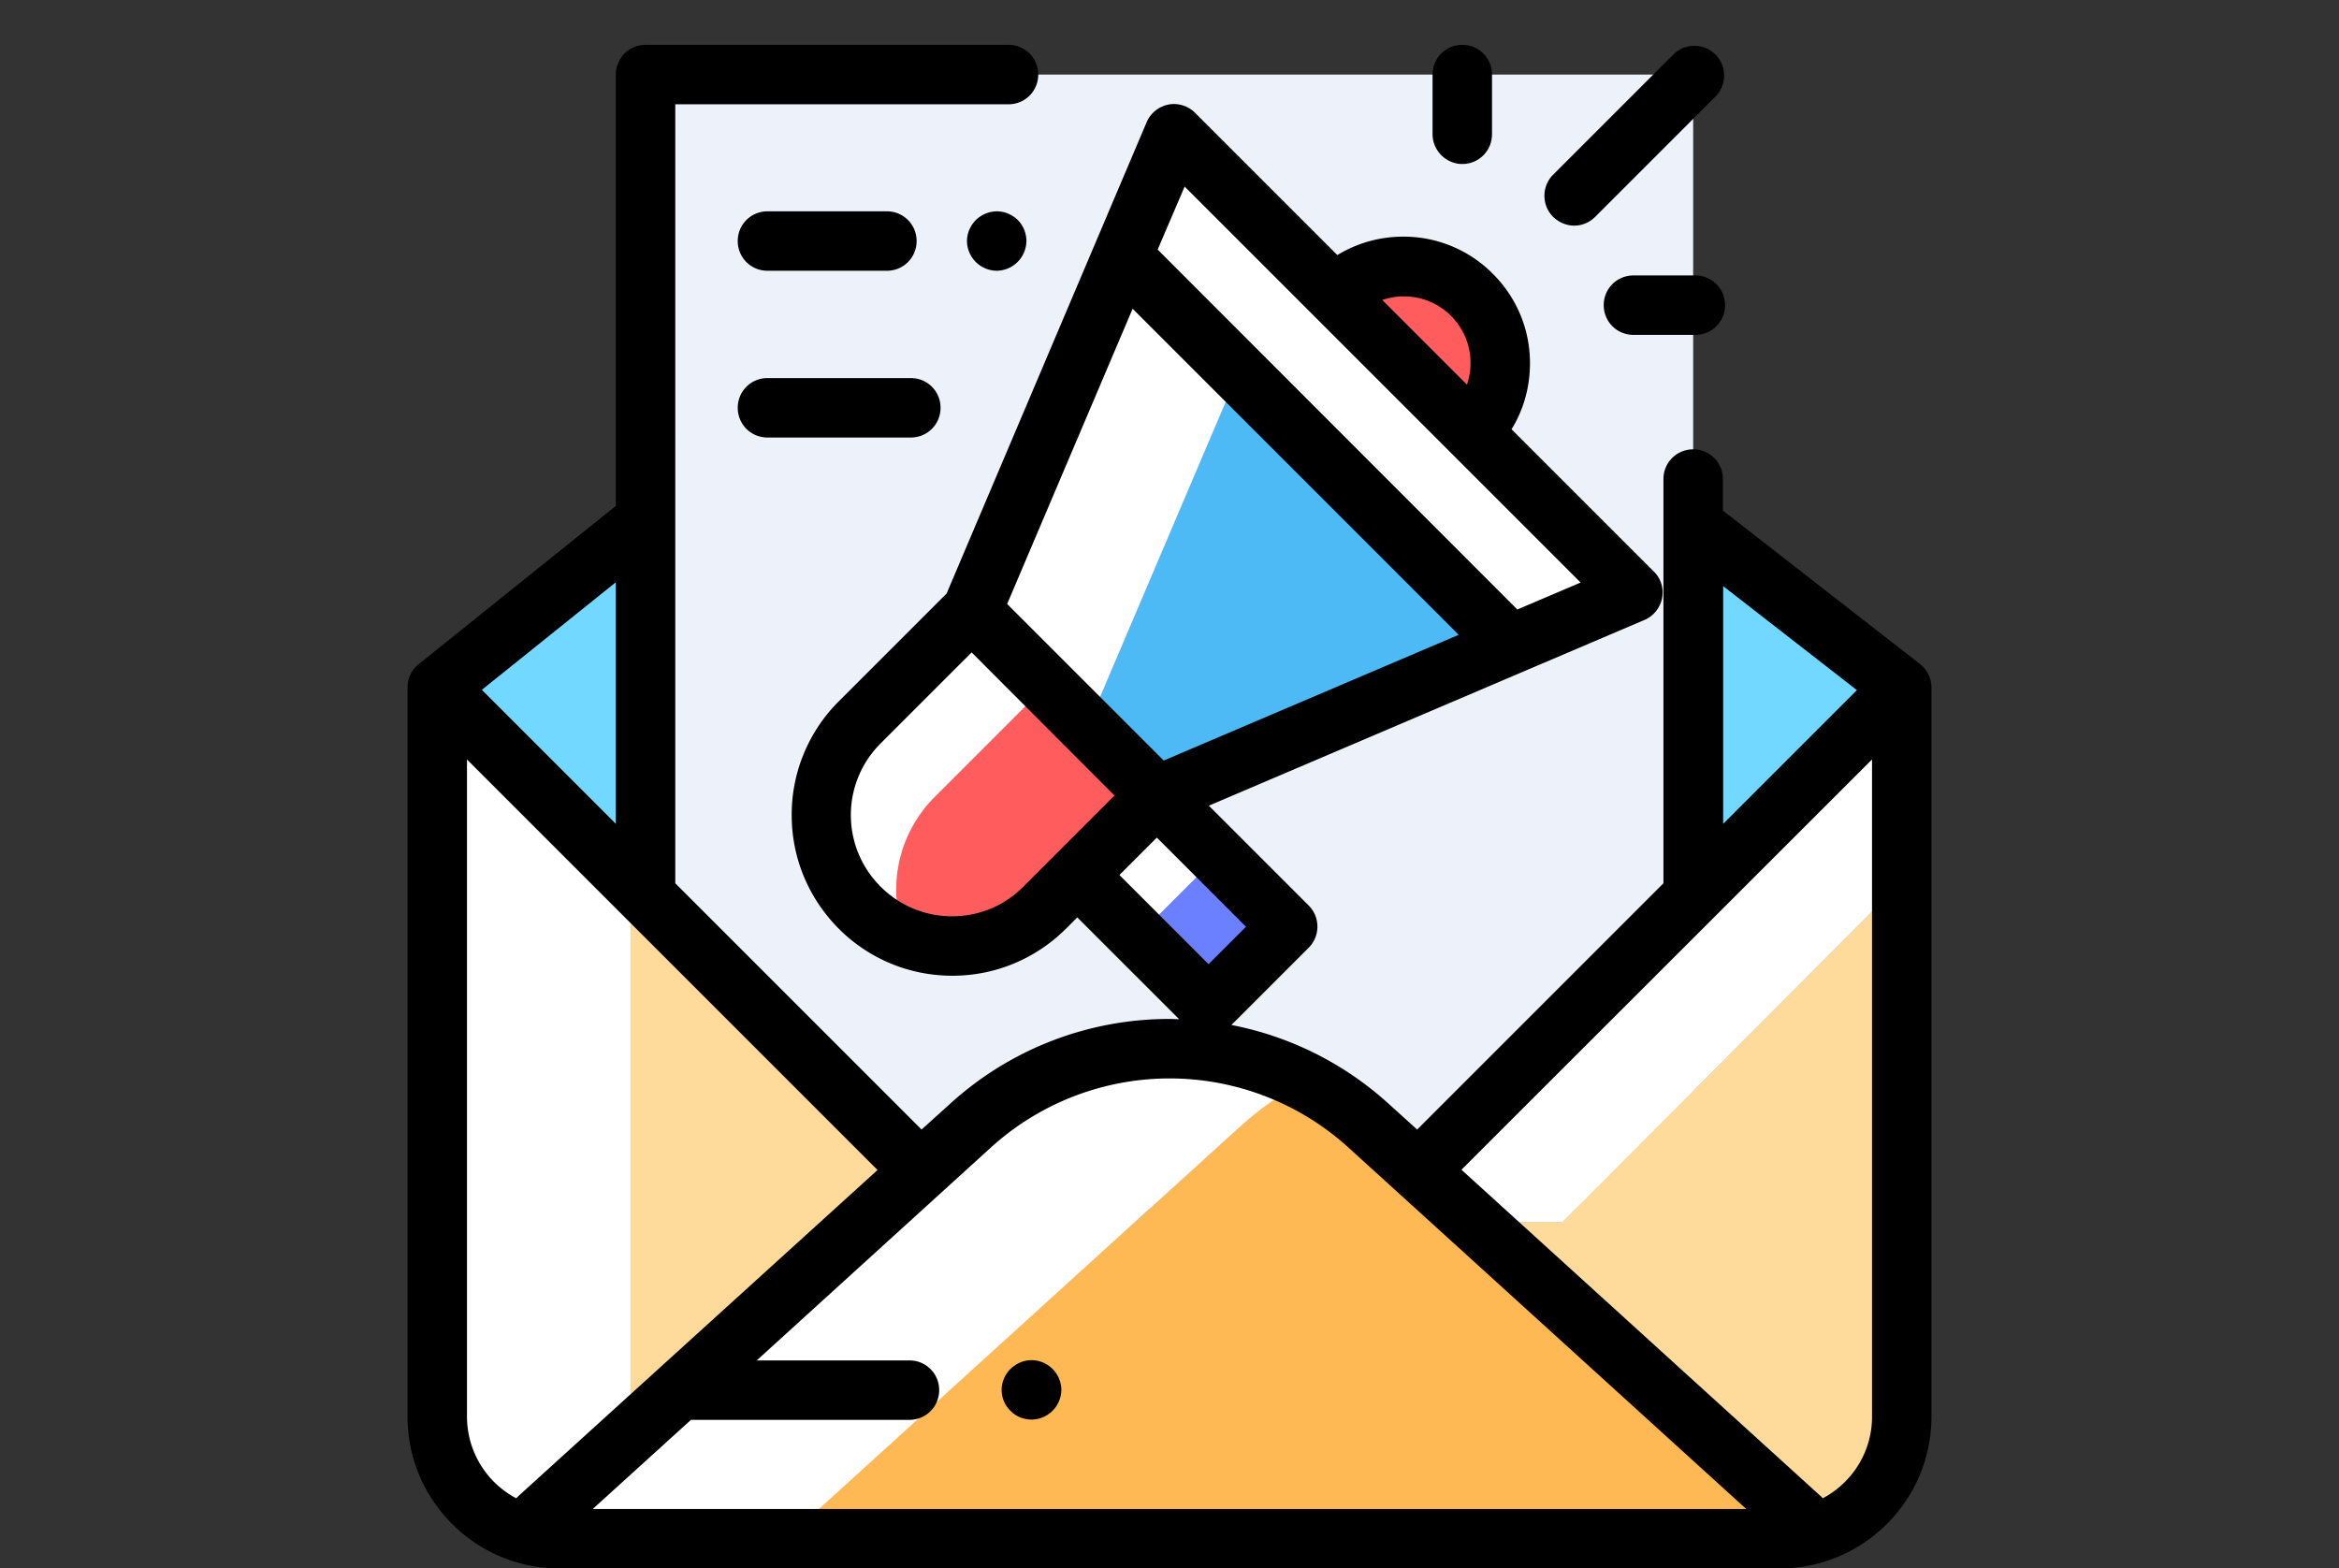 <svg version="1.1" id="Layer_1" xmlns="http://www.w3.org/2000/svg" x="0" y="0" viewBox="0 0 85 57" style="enable-background:new 0 0 85 57" xml:space="preserve"><rect x="0" y="0" width="85" height="57" fill="#333333" stroke="none"/><style>.st0{display:none}.st1{display:inline}.st2{fill:#e8f0fd}.st3{fill:#feda9b}.st4{fill:#fff}.st6{fill:#cedbf0}.st7{fill:#ffb954}.st8{fill:#ff5d5d}.st9{fill:#4dbaf6}.st17{fill:#f9f7f8}.st18{fill:#f8fdff}.st25{fill:#01d0fb}.st26{fill:#6fd7a3}.st28{fill:#fee45a}.st34{fill:#aab2bd}.st35{fill:#e6e9ed}.st36{fill:#fcd770}.st38{fill:#de5974}.st48{display:inline;fill:#fcd770}.st51{fill:#e490d0}.st52{fill:#f9f6f9}.st53{fill:#dddaec}.st54{fill:#df73c1}.st55{fill:#f9ef63}</style><path d="m23.03 19.25-7.14 5.73v26.5c0 2.45 1.99 4.43 4.43 4.43h44.34c2.45 0 4.43-1.99 4.43-4.43v-26.5l-7.14-5.56" style="fill:#72d8ff"/><path style="fill:#edf2fa" d="M23.46 2.71h38.07v41.21H23.46z"/><path class="st4" d="M69.11 32.04v-7.05L49.75 44.41h7.03zM22.92 51.48V32.26l-7.03-7.28v26.5c0 2.45 1.99 4.43 4.43 4.43h7.03c-2.44.01-4.43-1.98-4.43-4.43z"/><path class="st3" d="M69.11 51.48V32.04L56.78 44.41H34.67L22.92 32.26v19.22c0 2.45 1.99 4.43 4.43 4.43h37.31a4.43 4.43 0 0 0 4.45-4.43z"/><path class="st4" d="M47.42 39.31c-3.9-2-8.77-1.47-12.16 1.61L19.58 55.16h9.83l15.68-14.25c.72-.65 1.5-1.18 2.33-1.6z"/><path class="st7" d="M47.42 39.31c-.83.42-1.61.96-2.33 1.61L29.41 55.16h36.02L49.74 40.92c-.71-.66-1.5-1.19-2.32-1.61z"/><path class="st8" d="M53.5 15.69a3.519 3.519 0 0 0 0-4.97 3.519 3.519 0 0 0-4.97 0l4.97 4.97z"/><path class="st4" d="m33.95 28.97 4.07-4.07 4.01 4.01-6.72-6.72-4.07 4.07a4.744 4.744 0 0 0 0 6.72 4.7 4.7 0 0 0 1.64 1.07c-.66-1.7-.3-3.7 1.07-5.08z"/><path class="st8" d="m37.97 32.98 4.07-4.07-4.01-4.01-4.07 4.07a4.757 4.757 0 0 0-1.07 5.08c1.7.67 3.7.31 5.08-1.07z"/><path class="st4" d="m44.24 31.12-2.2-2.2-2.9 2.89 4.77 4.76-2.56-2.56z"/><path style="fill:#6a80ff" d="m44.24 31.12-2.89 2.89 2.56 2.56 2.89-2.89z"/><path class="st4" d="m46.89 9.09-4.21-4.21-7.37 17.31 6.73 6.73-2.52-2.52z"/><path class="st9" d="M46.89 9.09 39.52 26.4l2.52 2.52 17.3-7.38z"/><path class="st4" d="m54.9 23.43 4.44-1.89L42.68 4.88l-1.89 4.44z"/><path d="M35.46 8c-.2.2-.32.48-.32.76a1.093 1.093 0 0 0 1.08 1.08 1.093 1.093 0 0 0 1.08-1.08c0-.28-.11-.56-.31-.76-.2-.2-.48-.32-.76-.32-.29 0-.57.12-.77.32zM27.89 9.84h4.34c.6 0 1.08-.48 1.08-1.08s-.48-1.08-1.08-1.08h-4.34c-.6 0-1.08.48-1.08 1.08s.48 1.08 1.08 1.08zM27.89 15.9h5.21c.6 0 1.08-.48 1.08-1.08s-.48-1.08-1.08-1.08h-5.21c-.6 0-1.08.48-1.08 1.08s.48 1.08 1.08 1.08z"/><path d="m69.77 24.13-7.14-5.56c-.01 0-.01-.01-.02-.01v-1.15c0-.6-.48-1.08-1.08-1.08-.6 0-1.08.48-1.08 1.08V32.1l-8.95 8.95-1.04-.94a11.822 11.822 0 0 0-5.71-2.86l2.81-2.81c.42-.42.42-1.11 0-1.53l-3.63-3.63 15.83-6.75c.33-.14.57-.44.64-.79.07-.35-.04-.72-.3-.97l-5.17-5.17c.44-.71.67-1.54.67-2.4 0-1.23-.48-2.38-1.35-3.25A4.561 4.561 0 0 0 51 8.6c-.86 0-1.68.23-2.4.67L43.43 4.1c-.25-.25-.62-.37-.97-.3s-.65.31-.79.64L34.4 21.57l-3.92 3.92a5.81 5.81 0 0 0-1.71 4.13c0 1.56.61 3.02 1.71 4.13 1.1 1.1 2.57 1.71 4.13 1.71s3.02-.61 4.13-1.71l.41-.41 3.7 3.7c-.12 0-.23-.01-.35-.01-2.95 0-5.78 1.09-7.97 3.08l-1.04.94-8.95-8.95V3.79h12.11c.6 0 1.08-.48 1.08-1.08s-.48-1.08-1.08-1.08H23.46c-.6 0-1.08.48-1.08 1.08v15.68c-.01.01-.02.01-.03.02l-7.14 5.73c-.25.2-.4.5-.4.84v26.5c0 3.04 2.47 5.52 5.52 5.52h44.34c3.04 0 5.52-2.47 5.52-5.52v-26.5c0-.34-.17-.65-.42-.85zM41.16 11.22l11.85 11.85-10.72 4.57-5.69-5.69 4.56-10.73zm9.85-.45c.65 0 1.26.25 1.72.71.46.46.71 1.07.71 1.72 0 .27-.05.53-.13.78l-3.08-3.08c.26-.08.52-.13.78-.13zm-7.96-3.99 4.71 4.71 4.97 4.97 4.71 4.71-2.3.98L42.07 9.07l.98-2.29zM34.6 33.3c-.98 0-1.9-.38-2.6-1.08a3.67 3.67 0 0 1 0-5.2l3.31-3.31 5.19 5.2-3.31 3.31c-.68.69-1.6 1.08-2.59 1.08zm7.44-2.86 3.24 3.24-1.36 1.36-3.24-3.24 1.36-1.36zm20.58-9.14 4.86 3.78-4.86 4.86V21.3zM35.99 41.72a9.66 9.66 0 0 1 13.03 0l14.44 13.12H21.54l3.57-3.24h7.94c.6 0 1.08-.48 1.08-1.08s-.48-1.08-1.08-1.08H27.5l8.49-7.72zM22.38 21.16v8.78l-4.87-4.87 4.87-3.91zm-5.41 30.32V27.6l14.92 14.92-13.04 11.84-.09.09a3.36 3.36 0 0 1-1.79-2.97zm49.27 2.97c-.03-.03-.05-.06-.09-.09L53.11 42.51 68.03 27.6v23.89c0 1.28-.73 2.4-1.79 2.96zM57.21 8.2c.28 0 .55-.11.76-.32l4.37-4.37c.42-.42.42-1.11 0-1.53-.42-.42-1.11-.42-1.53 0l-4.37 4.37c-.42.42-.42 1.11 0 1.53.22.21.49.32.77.32zM53.14 5.96c.6 0 1.08-.48 1.08-1.08V2.71c0-.6-.48-1.08-1.08-1.08-.6 0-1.08.48-1.08 1.08v2.17c0 .59.49 1.08 1.08 1.08zM61.61 10.01h-2.25c-.6 0-1.08.48-1.08 1.08s.48 1.08 1.08 1.08h2.25c.6 0 1.08-.48 1.08-1.08s-.48-1.08-1.08-1.08z"/><path d="M37.49 51.59a1.093 1.093 0 0 0 1.08-1.08 1.093 1.093 0 0 0-1.08-1.08c-.29 0-.56.12-.77.32-.2.2-.32.48-.32.76s.11.56.32.76c.2.21.48.32.77.32z"/></svg>
